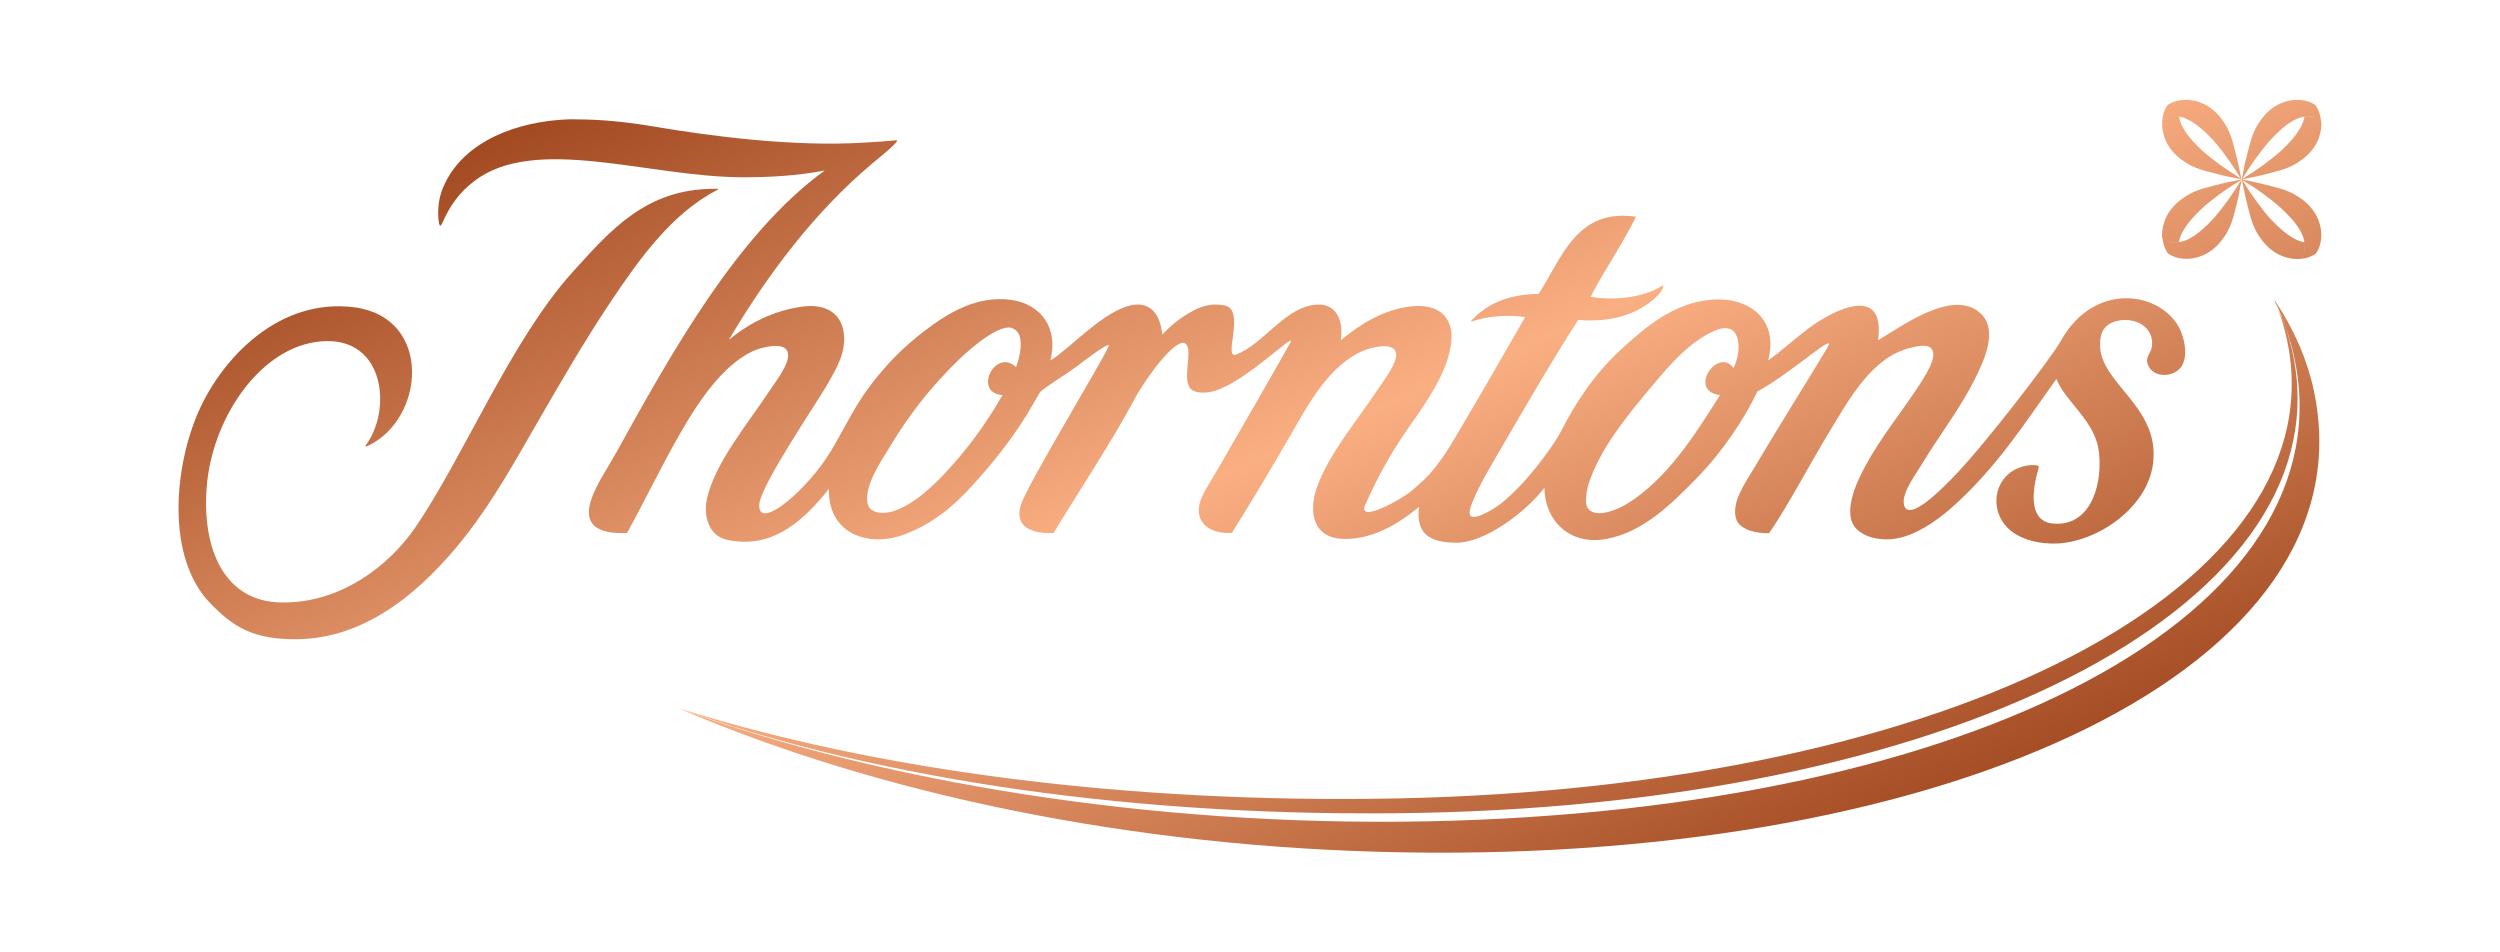 <svg xmlns="http://www.w3.org/2000/svg" xmlns:xlink="http://www.w3.org/1999/xlink" xml:space="preserve" width="210" height="80" style="enable-background:new 0 0 210 80"><style>.st0{clip-path:url(#SVGID_00000010995801259334877220000017498873255604799629_);fill:url(#SVGID_00000098915097019199536560000002699874172135573164_)}</style><g id="Layer_1"><defs><path id="SVGID_1_" d="M192.03 28.2c4.83 20.8-27.72 37.95-74.84 38.87-22.41.43-43.59-2.33-60.17-7.58 16.68 6.03 38.82 9.25 62.34 8.79 46.07-.92 77.9-18.07 73.17-38.87a20.4 20.4 0 0 0-.47-1.7c-.21-.61-.46-1.21-.73-1.81.29.76.52 1.53.7 2.3m.04-.49c.24.69.44 1.39.6 2.09 4.87 21.64-26.66 38.27-72.74 39.19-23.52.47-46.14-3.41-62.81-9.44 16.39 7.04 37.81 11.68 60.93 12.05 46.26.76 81.18-15.73 76.32-38.76-.55-2.6-1.64-5.11-3.23-7.52-.03-.04-.04-.06-.06-.08.38.81.71 1.64.99 2.47m-.97-2.34c.03.08.07.15.1.22.05.1.1.2.14.3-.08-.22-.17-.44-.26-.66l-.01-.01c-.03.01.03.15.03.15m-.03-.14c.01.01.01.01 0 0 0-.01-.01-.02-.01-.04 0 .02.01.03.01.04M48.13 22.82c-5.22 5.76-9.21 15.63-13.29 21.55-2.12 3.07-6.18 6.34-11.26 6.24-4.76-.1-6.61-4.51-6.22-9.67.41-5.56 4.23-11.47 9.14-12.21 5.68-.85 6.45 5.32 4.4 8.42-.16.24-.31.41-.08.34 4.91-2.23 5.56-10.83-1.08-11.68-6.3-.79-11.04 4.23-13.04 8.71-2.09 4.7-2.77 12.32.97 16.16 1.86 1.92 3.56 3.09 7.42 3.01 5.89-.11 10.57-4.3 13.96-8.6 2.34-2.96 4.19-6.31 6.16-9.72 1.88-3.26 3.88-6.71 5.99-9.88 2.56-3.83 5.23-7.55 9.07-9.55.04-.02.14-.08-.02-.08h-.24c-5.78-.01-8.78 3.55-11.88 6.96m140.18-7.75zm-.01 0s.01 0 0 0c.01 0 .01 0 0 0m.01 0-.03.03c-.31.52-.83 1.3-1.18 1.78-.45.6-.64.85-1.03 1.32-.75.82-1.79 1.87-2.84 2.1-.06.01-.12.02-.19.03v.02c-.39.06-.87.06-1.27-.25a.628.628 0 0 1-.12-.11v-.01c.04.45.17.88.42 1.26.02.03.04.05.07.07.38.26.82.39 1.26.42.74.06 1.51-.15 2.12-.53.63-.39 1.09-.94 1.45-1.51.57-.89.76-1.99 1.04-3.06.07-.35.18-1.06.3-1.56m0 0zm-.02 0c-.49.12-1.21.23-1.57.33-1.07.28-2.17.48-3.06 1.05-.56.35-1.12.82-1.51 1.44-.38.62-.59 1.38-.53 2.11.04.04.08.08.12.11.34.26.9.29 1.28.24.01-.06.02-.12.04-.17.25-1.04 1.27-2.09 2.09-2.84.47-.4.72-.59 1.32-1.04.48-.36 1.26-.87 1.78-1.18.02-.02.04-.04.04-.05zm.02 0c.12.5.24 1.22.33 1.58.28 1.07.47 2.17 1.04 3.06.36.57.82 1.12 1.45 1.51.62.38 1.38.59 2.12.53.04-.03.07-.07.1-.11v-.01c.26-.34.28-.89.24-1.27-.06-.01-.13-.03-.18-.04-1.04-.26-2.09-1.28-2.84-2.1-.4-.47-.59-.72-1.04-1.33-.36-.48-.87-1.26-1.18-1.78l-.04-.04zm0 0c.01.01.03.03.03.04.52.31 1.3.82 1.78 1.18.6.45.86.64 1.32 1.04.82.75 1.87 1.79 2.1 2.84.01.06.02.12.03.19h.01c.06.38.06.87-.25 1.27v.01c-.03.04-.07.08-.1.11.44-.03.88-.16 1.26-.42.03-.02.05-.04.07-.07.26-.37.38-.81.42-1.26.06-.73-.15-1.5-.53-2.11-.39-.62-.95-1.1-1.51-1.44-.89-.57-1.99-.76-3.06-1.04-.35-.11-1.06-.22-1.57-.34zm0 0c0-.01 0 0 0 0m-.01-.01c0 .01 0 .01 0 0 .01.01.01.01 0 0 .01.01.01 0 0 0zm.01 0c0 .01 0 .01 0 0 0 .01 0 .01 0 0m0 0zm-55 27.52c-.17-.32-.08-1.3.16-2.02.87-2.59 2.66-4.95 4.53-7.21 1.83-2.2 3.7-4.59 6.08-5.59 2.2-.93 2.28 1.66 1.54 3.16-1.31-1.82-3.91 1.91-1.14 2.27-2.08 3.27-4.39 7.04-7.86 9.16-.48.29-1.49.76-2.3.76-.43-.01-.81-.15-1.01-.53m-60.44-.32c-.28-1.55 1.26-3.69 1.86-4.7 1.66-2.78 3.48-5.07 5.75-7.29 1.17-1.15 3.67-3.22 4.62-2.67 1.04.45.58 2.36.25 3.24-1.74-1.66-3.67 2.16-1.14 2.35-1.06 1.84-2.35 3.74-3.89 5.51-1.39 1.6-3.24 3.54-5.18 4.21-.31.11-.66.17-1 .17-.61 0-1.16-.23-1.27-.82M46.98 10.07c-4.34.34-8.48 2.22-9.86 5.94-.29.78-.4 1.84-.24 2.76.06.27.14.22.24.03.7-1.57 1.43-2.59 2.68-3.56 5.1-3.96 14.6-.38 22.51-.35 2.28.01 4.65-.12 6.97-.57-7.34 5.32-12.88 15.33-17.58 23.81-.69 1.24-1.61 2.56-2.04 3.84-.71 2.15.56 2.9 3.01 2.8 1.46-2.64 2.84-5.53 4.45-8.34 1.41-2.46 3.43-5.6 6-6.88.68-.34 2.59-.87 3-.08.42.81-.84 2.4-1.5 3.39-1.9 2.85-4.55 6.03-5.23 9.01-.33 1.46.14 3.14 1.67 3.47 3.49.76 6.09-1.13 8.57-4.28-.1 3.79 3.33 4.99 6.4 3.81 2.77-1.07 4.52-2.75 6.56-5.11 1.41-1.63 2.61-3.22 3.73-5.03.35-.58.64-1.13 1.03-1.76.19-.3 2.52-1.75 2.95-2.08 1-.76 3.17-2.42 2.8-1.74-.76 1.62-6.84 11.62-7.35 13.27-.58 1.89 1.01 2.44 2.75 2.35 2.16-3.56 4.79-7.51 6.81-11.26.98-1.83 3.56-5.31 4.29-4.62.69.58-.48 3.23.57 3.89.45.29 1.32.24 1.95.03 2.76-.91 6.79-5.06 6.27-4.03-1.72 3.08-4.04 7.06-6.01 10.48-1.03 1.79-1.74 2.66-1.68 3.74.07 1.07 1.07 1.87 2.78 1.76 1.59-2.55 3.28-5.36 4.95-8.25 1.49-2.58 3.2-5.81 6.08-7.05.45-.2 2.5-.82 2.75.16.19.76-.93 2.21-1.46 3-1.77 2.66-4.19 5.51-5.19 8.35-.75 2.16-.19 4.15 2.03 4.29 2.94.19 5.43-1.77 6.56-2.68-.3 2.31.95 3 3.15 3.01 2.31 0 5.7-2.44 7.38-4.62.02 2.74 2.11 4.91 5.27 4.29 3.04-.59 5.35-2.88 7.45-5.02 2.24-2.28 4.03-4.98 5.18-7.37 2.02-1.03 5.29-3.81 5.85-4.01.12-.06.21.01.11.19-1.78 2.98-4.3 6.97-6.37 10.47-.68 1.15-1.77 2.66-1.4 4.02.25.95 1.71 1.29 2.79 1.25 1.7-2.51 3.24-5.52 5.1-8.59 1.65-2.72 3.53-6.17 6.72-6.97.66-.17 1.79-.43 1.94.33.24.84-1.07 2.67-1.78 3.72-1.54 2.26-3.11 4.15-4.38 6.81-.57 1.19-1.33 3.34-.24 4.37.77.73 2.08.99 3.3.78 1.6-.27 3.25-1.37 4.5-2.45 3.89-3.39 6.32-7.27 8.97-10.96.74 1.94 3.33 3.55 3.58 6.23.3 2.99-.9 6.41-4.15 5.88-1.76-.4-1.47-2.76-.92-4.65.05-.17-.12-.19-.12-.19-.47-.07-1.05-.02-1.66.25-1.99.84-2.36 3.47-.83 4.99.84.83 2.13 1.28 3.7 1.32 3.51.09 7.95-2.82 8.5-6.61.64-4.5-3.66-6.46-4.35-9.33-.12-.5-.13-1.21.08-1.78.58-1.59 4.16-1.47 4.21.87.02.92-.69 1.1-.32 1.91.47 1.05 2.15 1 2.78.07.4-.59.42-1.61.06-2.68-1.17-3.49-7.23-4.83-10.21.56-.74 1.32-6.12 8.38-8.85 11.24-1.21 1.26-3.66 3.71-4.24 2.69-.45-.97.84-2.61 1.56-3.81 1.41-2.32 3.03-4.38 4.3-6.89.81-1.61 1.92-4.04.65-5.43-2.3-2.49-7 1.12-8.75 2.11.64-4.79-3.77-2.53-5.75-1.06-1.39 1.04-2.53 2.1-3.49 2.76.92-3.36-1.5-5.37-4.77-5.1-3.15.26-5.52 2.28-7.62 4.21-2.23 2.05-3.82 4.51-5.02 6.87-.81 1.48-2.96 4.4-5.04 6.05-.62.49-2.81 1.82-2.61.64.08-.79 1.2-2.84 1.97-4.16 2.37-4.05 4.63-8.01 7.13-11.91 2.81.22 4.81-.47 6.28-1.68.3-.24.68-.61.85-1.02.03-.07.06-.24-.08-.16-1.42.89-3.82 1.3-6 .91 1.19-2.32 2.66-4.36 3.81-6.72-5.04-.76-6.26 3.6-8.18 6.48-2.51.03-4.25.82-5.5 2.09-.09.09-.34.3 0 .19 1.25-.42 2.99-.55 4.37-.33-2.21 3.87-5.96 10.35-6.73 11.5-1.19 1.69-1.55 2.01-2.78 3.07-.85.74-4.77 2.91-3.87 1.09.83-1.86 1.86-3.9 3.57-6.35 1.47-2.1 3.15-4.41 3.56-6.88.39-2.3-.9-3.64-3.41-3.32-2.24.28-4.11 1.42-5.83 2.84.27-1.66-.39-2.94-1.7-3-2.82-.12-4.74 3.37-7.13 4.21-1.05.28.87-3.8-.93-4.14-1.11-.21-1.95.04-2.88.58-.96.55-1.69 1.17-2.35 1.86-.17-1.77-1.09-2.97-3-2.35-2.32.76-4.8 3.56-6.4 4.54.71-2.79-.84-4.77-3.32-5.1-2.86-.39-5.31 1.14-7.12 2.51-1.96 1.47-3.5 3.08-4.87 4.94-1.47 2-2.31 4.08-3.53 5.88-2.06 3.06-5.73 6.02-5.61 3.87.07-1.6 5.01-8.81 5.72-10.1.67-1.2 1.64-2.66 1.36-4.43-.28-1.71-1.72-2.33-3.4-2.11-2.38.31-4.42 1.32-6.23 2.79 3.29-5.56 7.22-10.73 11.95-14.73.79-.67 1.49-1.19 2.03-1.77.17-.16.2-.28-.01-.25-.81.09-1.75.14-2.58.19-5.89.37-12.77-.51-17.89-1.38-1.76-.3-4.07-.57-6.21-.57-.5-.02-1.03 0-1.54.04m146.6-.28c-.01.06-.02.12-.04.18-.25 1.05-1.27 2.09-2.09 2.84-.46.39-.72.59-1.32 1.04-.48.36-1.26.87-1.78 1.18v.01l-.03.03c.49-.11 1.21-.23 1.57-.33 1.07-.28 2.17-.48 3.06-1.04.56-.36 1.12-.82 1.51-1.45.38-.62.58-1.37.53-2.11-.04-.04-.08-.07-.11-.11-.26-.2-.64-.26-.97-.26-.13 0-.23.01-.33.02m-11.46-.99c-.04.02-.06.05-.08.08-.26.37-.38.81-.41 1.26-.06.74.15 1.5.53 2.12.38.62.95 1.09 1.51 1.44.89.57 1.99.76 3.06 1.04.36.1 1.07.21 1.57.32h.01c-.01-.01-.02-.01-.02-.02-.01 0-.01-.01-.01-.01-.52-.32-1.29-.82-1.78-1.18-.61-.44-.85-.64-1.33-1.03-.82-.75-1.86-1.79-2.09-2.84-.01-.06-.02-.12-.03-.19h-.01c-.07-.39-.06-.88.25-1.28.03-.04.06-.08.1-.12-.46.04-.89.16-1.27.41m9 .12c-.63.39-1.09.95-1.45 1.51-.56.89-.76 1.99-1.04 3.06-.1.36-.21 1.07-.32 1.57v.01c.01-.01.02-.03.03-.03v-.01h.01c.31-.52.81-1.29 1.17-1.77.45-.61.64-.86 1.03-1.32.75-.83 1.79-1.87 2.84-2.11.05-.01.12-.02.18-.03v-.01c.38-.07.88-.06 1.27.24.05.03.09.07.12.11v.01c-.04-.44-.17-.88-.42-1.26a.5.5 0 0 0-.07-.08c-.38-.26-.82-.38-1.26-.41-.08-.01-.16-.01-.24-.01-.64-.01-1.31.2-1.85.53m-7.75-.53c-.04.04-.07.07-.11.12-.26.34-.28.9-.24 1.28l.18.03c1.04.26 2.09 1.28 2.84 2.1.4.46.59.72 1.03 1.33.36.48.87 1.26 1.18 1.78 0 0 .01 0 .01.01.01.01.02.01.02.02-.12-.5-.23-1.21-.33-1.57-.28-1.07-.47-2.17-1.04-3.06-.36-.56-.82-1.13-1.45-1.51-.55-.34-1.22-.54-1.88-.54-.05 0-.13 0-.21.01"/></defs><clipPath id="SVGID_00000173873689141848384340000012584623007101665956_"><use xlink:href="#SVGID_1_" style="overflow:visible"/></clipPath><linearGradient id="SVGID_00000115476028608649828830000016718084628742467767_" x1="-1149.29" x2="-1149.112" y1="-555.942" y2="-555.942" gradientTransform="scale(738.922) rotate(65 -1010.897 624.11)" gradientUnits="userSpaceOnUse"><stop offset="0" style="stop-color:#a0471f"/><stop offset=".1" style="stop-color:#a0471f"/><stop offset=".5" style="stop-color:#faaf83"/><stop offset=".9" style="stop-color:#a0471f"/><stop offset="1" style="stop-color:#a0471f"/></linearGradient><path d="m166.13-62.59 57.59 123.52-176.69 82.39-57.6-123.52z" style="clip-path:url(#SVGID_00000173873689141848384340000012584623007101665956_);fill:url(#SVGID_00000115476028608649828830000016718084628742467767_)"/></g></svg>